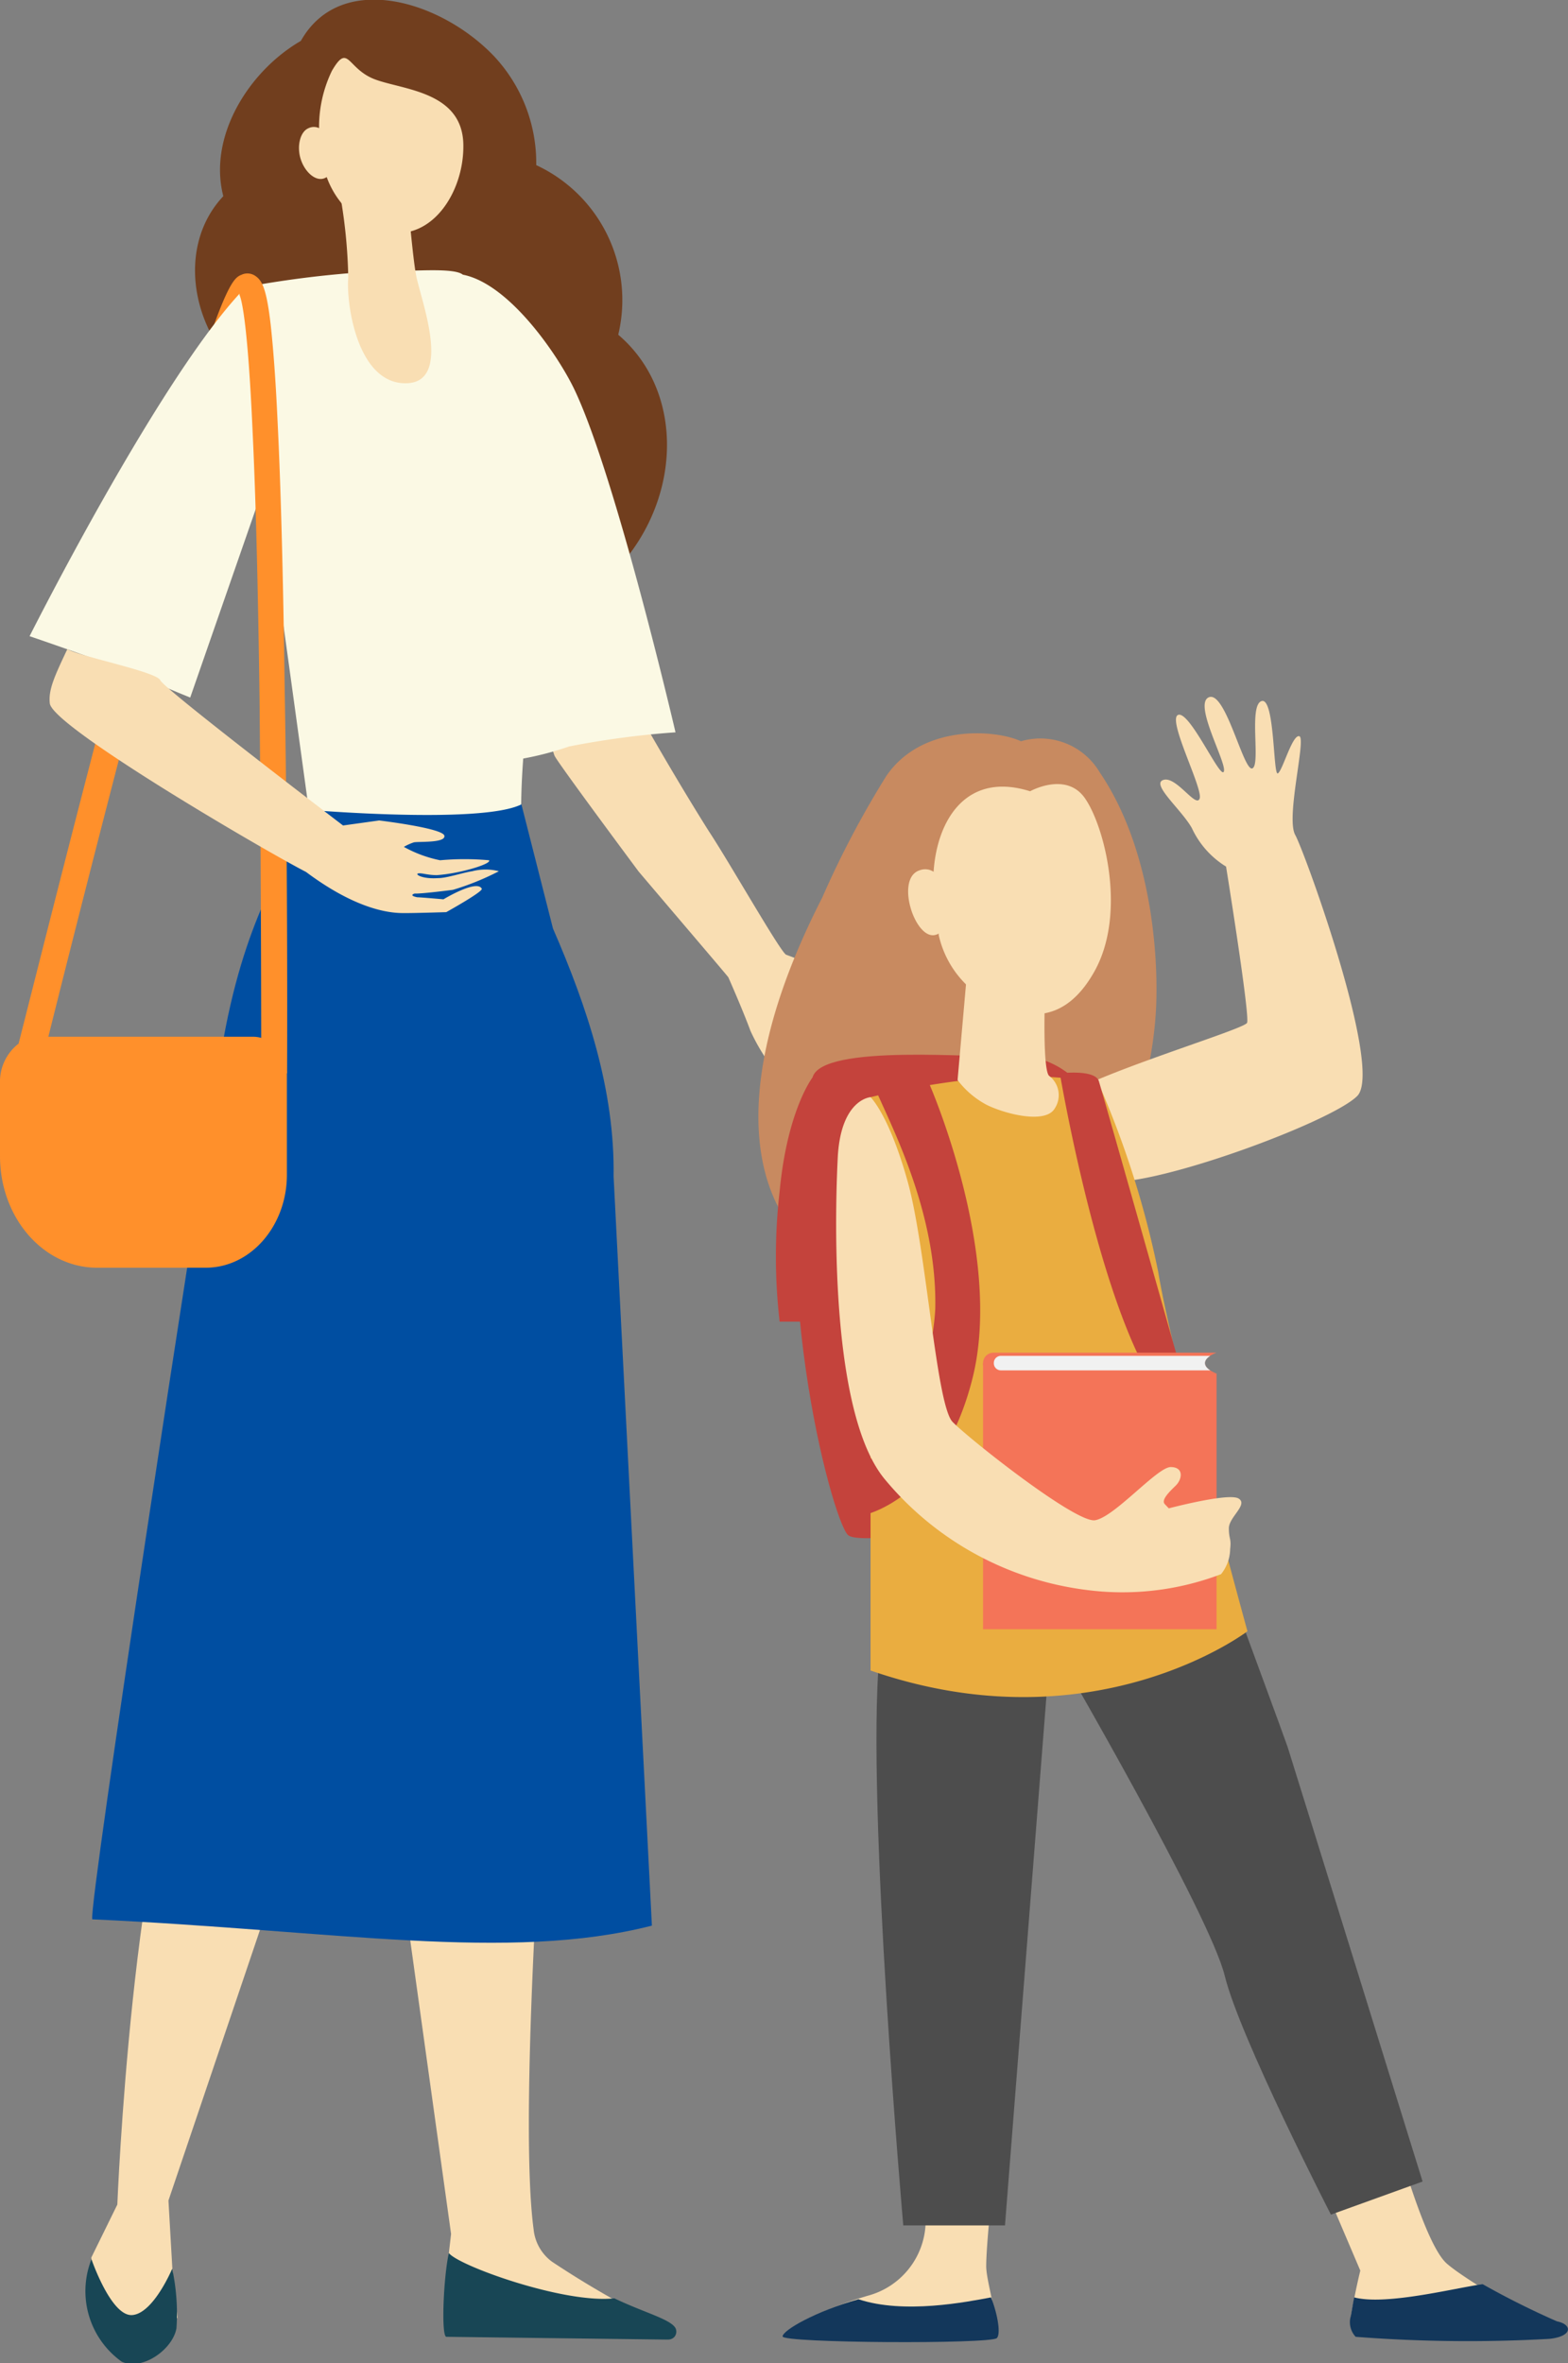 <svg xmlns="http://www.w3.org/2000/svg" viewBox="0 0 84.33 127.08"><rect x="0" y="0" width="84.33" height="127.08" fill="#808080" stroke="none"/><defs><style>.cls-2{fill:#f9deb3}.cls-4{fill:#ff902b}.cls-8{fill:#c4433c}.cls-9{fill:#13375b}.cls-12{fill:#f47458}</style></defs><g id="レイヤー_2" data-name="レイヤー 2"><g id="S_text_des" data-name="S_text+des"><path d="M33.25 18a8 8 0 00-4.41-9.12A8.41 8.41 0 0026.55 3c-2.88-3-8.24-4.58-10.37-.8-2.8 1.62-5 5.14-4.17 8.35-2.72 2.88-1.69 8.1 2.28 10.57A8.56 8.56 0 0018.66 29a18.5 18.5 0 011.83.94c-.17-.17 2.05 6.16 8.94 3.26s8.4-11.31 3.82-15.2z" fill="#713e1e"/><path class="cls-2" d="M47.79 57.59s-.61-.48-.8-.66-.84-.88-.84-.88-2-2.45-1.85-2.59.77.09 1 .19l.58.33a.4.4 0 00.55-.16c.15-.21-.47-.79-.72-1a32.63 32.63 0 00-3.43-1.48c-.3-.13-3.07-5-4.15-6.63-1.69-2.68-3.3-5.52-3.47-5.81L31 25.87l-5.3-.52s3.84 14.57 4.12 15.28c.13.33 4.53 6.24 4.53 6.24 2.35 2.77 4.43 5.2 4.82 5.68 0 0 .77 1.74 1.19 2.88a10.55 10.55 0 001.45 2.32 7.51 7.51 0 001.62 2.11c.93.85.44-.4.44-.4s-1.44-1.89-1.27-2 .85 1 1.87 2l.76.71c.63.57 1.16.34.6-.37a8.46 8.46 0 00-.83-.91 7.88 7.88 0 01-.72-.9 9.26 9.26 0 01-.78-.99s0-.18.32.07a20 20 0 001.47 1.52c.31.23.92.74.92.74a8 8 0 001.14.68c.3-.28-.32-1-.78-1.28a5.56 5.56 0 00-.86-.84s-1.1-1.37-.91-1.53 3.41 2.63 3.69 2.32-.7-1.09-.7-1.09zm-28.53 3.7l3 27.76s-1.47 5.87-1.26 7.54 3.26 23.54 3.26 23.54l-.14 1.2-.12 3.56 11.53.09a52 52 0 01-5.83-3.35 2.45 2.45 0 01-1-1.74c-.91-6.74.89-29.23.89-29.23L31 61.38z"/><path class="cls-2" d="M12.7 66.55c-.65.17-1.65 24-2.18 25-3.4 6.69-4.21 27-4.21 27l-1.4 2.85.32 2.75s2.54 1.5 4.32.49L9.27 122l-.21-3.67L17.63 93l4.69-25.86z"/><path d="M35.06 103.55L33 63.26c.07-4.64-1.42-9.1-3.26-13.33l-1.78-7c-1.25.41-1.94-3.43-3.26-3.27-1 .11-1.67.35-2.6.41-1.73.1-2.79 3.61-4.65 3.39 0 .12-1.16.56-1.19.64-.89 2.48-3.16 5.14-4.37 12.52-1.38 8.37-7.1 45.61-6.93 46.59 13.11.6 22.38 2.31 30.1.34z" fill="#004ea1"/><path class="cls-4" d="M14.87 56.33a1.68 1.68 0 00-1.25-.58H2.6c.87-3.49 2.7-10.75 4.63-18.1 4.84-18.4 6.14-21.28 6.48-21.66a.62.62 0 01-.15.1L13 14.77c-.41.17-.88.36-3 7.35-1.06 3.54-2.41 8.43-4 14.53-2.14 8.11-4.18 16.26-5 19.47a2.59 2.59 0 00-1 2.15v3.9c0 3.32 2.34 6 5.22 6h5.85c2.41 0 4.36-2.25 4.36-5v-5.34a2.23 2.23 0 00-.56-1.5z"/><path d="M24 125.66l11.91.15c.44 0 .55-.42.4-.65-.32-.47-1.71-.82-3.27-1.57-2.74.3-8.47-1.79-8.9-2.44-.29 1.31-.42 4.45-.14 4.51zm-19.08-4.17s1.06 3.1 2.2 3S9.26 122 9.26 122a11.46 11.46 0 01.23 3.2c-.2 1.14-1.83 2.3-2.94 1.8a4.66 4.66 0 01-1.63-5.51z" fill="#184655"/><path d="M36.33 39.38s-3.2-13.75-5.44-18.44c-.86-1.8-3.48-5.68-6-6.17-.47-.4-2.88-.16-3.42-.22-.22 0-1.11 0-2 .09a55.17 55.17 0 00-6.24.79C9.69 19 4.3 28.89 1.59 34.21c0 0 5 1.7 6.64 2.45.71.33 2 .85 2 .85l3.78-10.87s.19-.21.24-.09 2.36 17 2.36 17 9.25.78 11.42-.29c0 0 0-1 .11-2.47a16.68 16.68 0 002.47-.65 46.73 46.73 0 015.72-.76z" fill="#fbf9e4"/><path class="cls-4" d="M15.44 57.72h-1.39c0-.1 0-10-.09-20.08-.08-5.92-.2-10.75-.37-14.34-.27-6.15-.62-7.26-.71-7.44a5.94 5.94 0 01.12-1.09.75.75 0 01.75.08c.36.25.59.72.81 2.63.13 1.18.26 2.85.36 5 .18 3.56.31 8.44.39 14.51.18 10.3.13 20.63.13 20.73z"/><path class="cls-2" d="M22.44 48.25c.18 0 1.41.11 1.41.11s1.8-1.09 2.06-.57c.09.15-1.91 1.26-1.91 1.26s-1.88.06-2.33.05c-.84 0-2.6-.26-5.21-2.21-2.23-1.15-13.61-7.79-13.78-9.06-.09-.74.27-1.5.94-2.92.75.41 4.82 1.22 5 1.67s9.83 7.81 9.83 7.81l1.94-.27s3.43.41 3.51.82-1.45.3-1.65.36a2.78 2.78 0 00-.53.24 6.76 6.76 0 001.95.72 14.63 14.63 0 012.63 0c.17.19-1.58.72-2.81.8-.51 0-.81-.13-1-.09s.22.31 1.07.25c.48 0 1.31-.29 1.84-.37a2.85 2.85 0 011.43 0 14.24 14.24 0 01-2.47 1s-1.68.22-2.06.2c-.07.02-.3.11.14.2zm-4.2-38.06a28.22 28.22 0 01.49 4.74c-.12 1.34.46 5.66 3.06 5.68s.84-4.49.59-5.8-.64-6.39-.64-6.39z"/><path class="cls-2" d="M24.92 7.84c0-2.92-3.23-3-4.75-3.57s-1.42-2-2.32-.46a6.94 6.94 0 00-.69 3.08.66.66 0 00-.56 0c-.47.19-.65 1-.42 1.69s.81 1.2 1.28 1a.39.39 0 00.11-.06 4.78 4.78 0 001.94 2.42c3.11 1.92 5.43-1.19 5.41-4.1z"/><path d="M54.91 39.86a3.71 3.71 0 014.24 1.68c3 4.42 3.18 10.69 3 13.08-1.48 20.62-31.28 19.74-17.93-6.35a51 51 0 013.44-6.53c1.92-2.83 5.9-2.51 7.25-1.88z" fill="#c88a60"/><path class="cls-8" d="M47.15 59.15l-3.45-1.21s-1.36 1.75-1.77 6.13a30.66 30.66 0 000 7h3.9z"/><path class="cls-8" d="M54.06 56.8c-1.17.12-9.87-.71-10.36 1.14-2.6 10 1 23.68 1.9 24.6s15.87-2.07 15.87-2.07 2.34-24.68-7.41-23.67z"/><path class="cls-2" d="M65.94 46.6a4.79 4.79 0 01-1.84-2.07c-.56-1-2.22-2.37-1.53-2.59s1.76 1.54 1.95 1-1.78-4.3-1.15-4.5 2.27 3.5 2.45 3.05-1.68-3.68-.79-4 1.85 4 2.32 3.83-.21-3.4.5-3.62.62 4 .87 3.89.78-2.11 1.16-2-.74 4.38-.22 5.31S74.4 57.49 73 58.93s-11.59 5.17-13.69 4.55-3.31-2.68-2.78-3.95S66.91 55.4 67.07 55s-1.13-8.4-1.13-8.4z"/><path class="cls-2" d="M66.74 43a2.22 2.22 0 01.88.16A2.42 2.42 0 0169 44.47 4.12 4.12 0 0066.74 43zm7.7 69.61s1.94 7.88 3.38 9.12 6.13 3.6 4.9 3.86-10.32.46-10.07-1 .51-2.49.51-2.49l-2.4-5.63z"/><path class="cls-9" d="M83.33 125.77a78.16 78.16 0 01-10.42-.11 1.15 1.15 0 01-.26-1.12c.07-.37.12-.71.18-1 1.71.45 5.44-.51 6.91-.71a44.12 44.12 0 004 2c.84.17.84.81-.41.94z"/><path class="cls-2" d="M53.24 119s-.2 2-.2 2.87.82 3.35.44 3.73-11.21.33-11.21 0 1.91-1.44 4.51-2.18a4.19 4.19 0 002.81-5.28z"/><path class="cls-9" d="M42.09 125.64c0-.33 1.78-1.35 4.08-2 2.45.82 5.85.14 7.13-.1.39 1 .52 2 .31 2.19-.37.33-11.52.27-11.52-.09z"/><path d="M65 85.91l1.94 1.72s2.18 5.92 2.31 6.31c.18.55 7.26 23.37 7.26 23.37l-4.93 1.78s-4.9-9.53-5.71-12.84S57 89.08 57 89.08zm-8.58 3.51l-2.37 30.25h-5.47s-2-22.64-1.29-30.59z" fill="#4d4d4d"/><path d="M46.82 59a42.39 42.39 0 017.43-1.13 28.23 28.23 0 014.8.32 50.16 50.16 0 013.24 10.2c.75 4.6 4.8 19.33 4.8 19.33S58.85 94 46.82 89.83z" fill="#eaad40"/><path class="cls-2" d="M56.19 53.93s-.11 3.59.23 3.92a1.3 1.3 0 01.31 1.75c-.49.86-2.65.31-3.65-.18a4.75 4.75 0 01-1.58-1.34l.5-5.68z"/><path class="cls-2" d="M58.4 43c-1-1.57-3-.45-3-.45-3.39-1.07-5 1.49-5.19 4.33a.82.82 0 00-.75-.08c-1.3.41-.31 3.59.76 3.49a.72.72 0 00.27-.09.3.3 0 000 .1 5.36 5.36 0 003.58 3.92c.9.31 3.09 1.08 4.8-2s.56-7.66-.47-9.22z"/><path class="cls-8" d="M47.21 58.86c.92 2.08 3.2 6.57 3.09 11.53a12.68 12.68 0 01-4 8.56v2.56s4.31-.68 6-7.38-2.31-15.82-2.31-15.82a2.08 2.08 0 00-1.69-.09 1.83 1.83 0 00-1.09.64zM57 57.72s2.95 17.5 7.15 18.63l-.73-3s-4-14.16-4.33-15.24c-.26-.62-2.09-.39-2.09-.39z"/><path class="cls-12" d="M65.43 87.61H52.87V73.3l12.56.56v13.75z"/><path class="cls-12" d="M65.43 72.74h-12a.56.56 0 00-.56.56.56.56 0 00.56.56h12c-.84-.32-.84-.81 0-1.12z"/><path d="M65.09 72.91H53.84a.38.38 0 00-.39.39.38.38 0 00.39.39h11.25c-.38-.24-.38-.54 0-.78z" fill="#f1f1f1"/><path class="cls-2" d="M46.82 59s1 .95 2 4.55 1.53 12 2.41 12.91 6.62 5.45 7.66 5.29 3.35-2.86 4.07-2.86.63.65.27 1-.8.78-.58 1l.21.22s3.21-.85 3.75-.53-.52 1-.52 1.6.14.53.07 1.12a2.21 2.21 0 01-.49 1.35 14.89 14.89 0 01-7.3.84 16.8 16.8 0 01-10.83-6c-3.17-3.94-2.54-16.12-2.48-17.33.19-3.07 1.76-3.16 1.76-3.16z"/></g></g></svg>